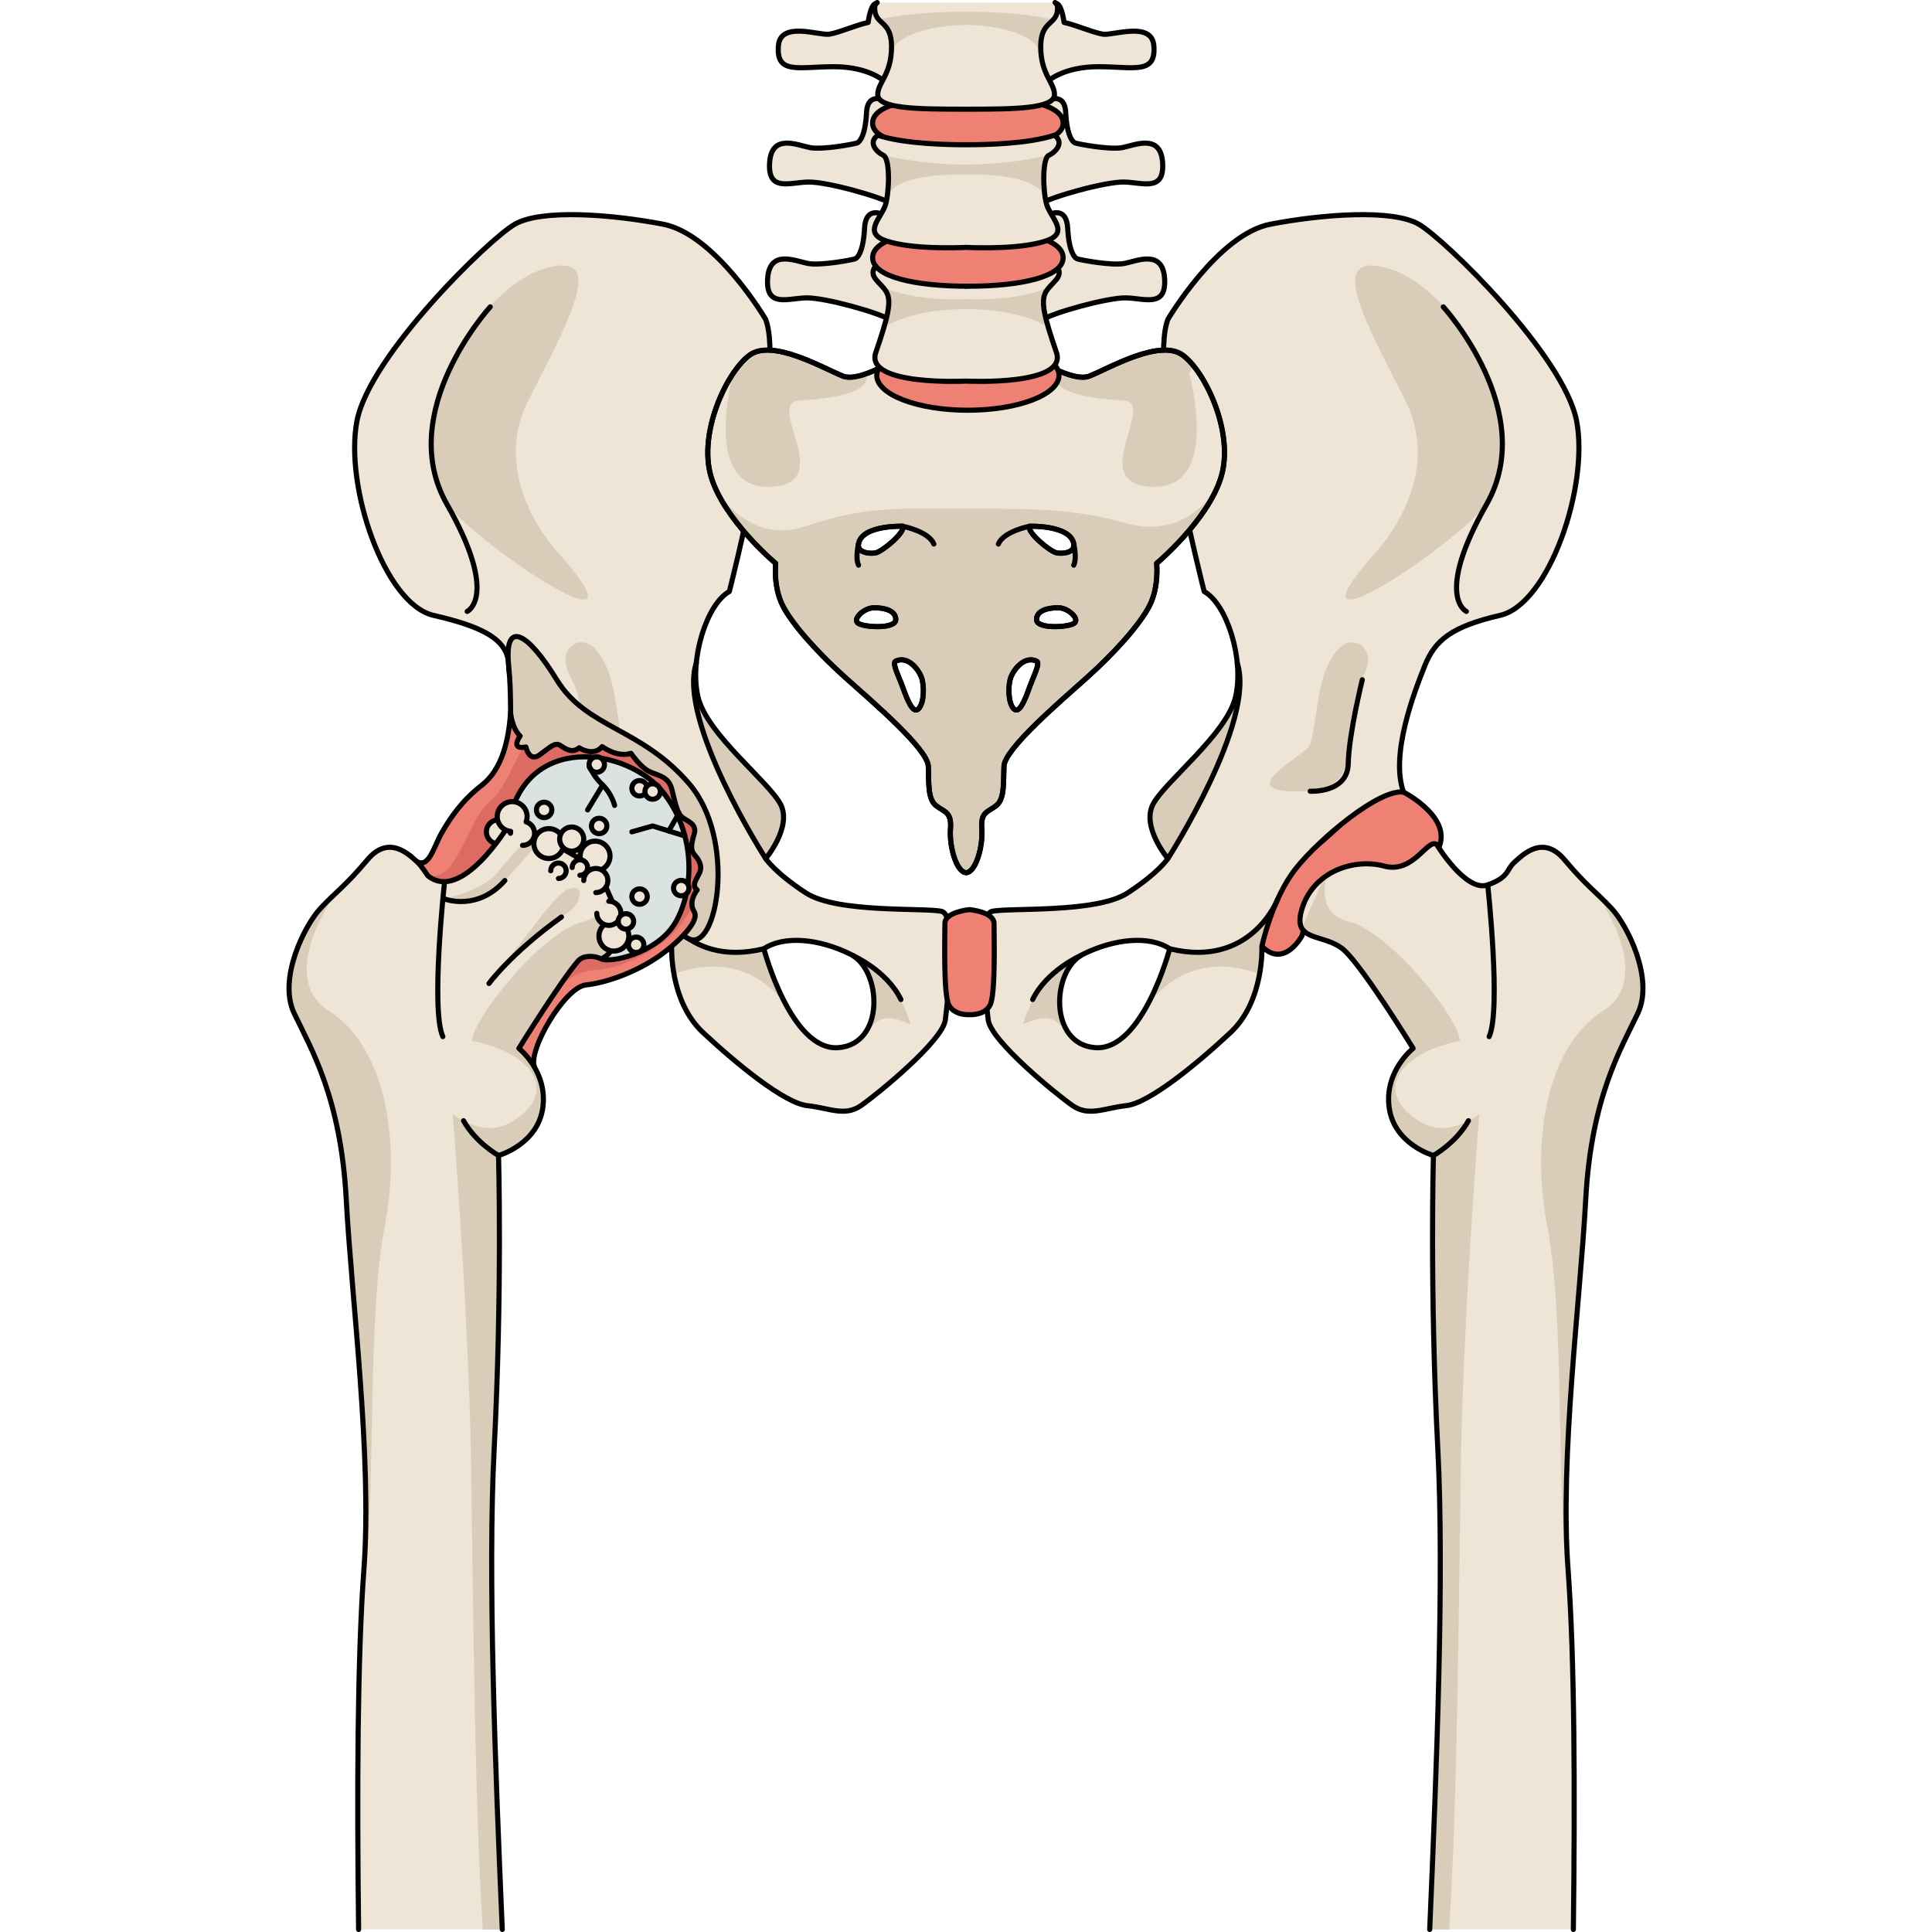 <?xml version="1.0" encoding="utf-8"?>
<!-- Created by: Science Figures, www.sciencefigures.org, Generator: Science Figures Editor -->
<!DOCTYPE svg PUBLIC "-//W3C//DTD SVG 1.1//EN" "http://www.w3.org/Graphics/SVG/1.1/DTD/svg11.dtd">
<svg version="1.1" id="Layer_1" xmlns="http://www.w3.org/2000/svg" xmlns:xlink="http://www.w3.org/1999/xlink" 
	 width="800px" height="800px" viewBox="0 0 265.626 377.615" enable-background="new 0 0 265.626 377.615"
	 xml:space="preserve">
<g>
	<g>
		<path fill="#EFE5D6" d="M128.038,178.13c-3.185-0.759-20.407,0.4-26.534-3.61c-6.123-4.011-7.839-6.707-7.839-6.707
			s5.143-6.125,2.942-10.538c-2.209-4.41-14.461-13.724-16.178-21.075c-1.713-7.353,1.717-18.137,6.126-20.585
			c0,0,11.031-42.644,7.11-53.183c0,0-9.803-16.663-20.097-18.623c-10.294-1.962-23.774-2.941-28.917,0
			c-5.146,2.938-28.429,25.731-30.879,38.473c-2.453,12.746,5.392,35.782,14.949,37.988c9.557,2.207,14.669,4.582,14.704,9.805
			c0.035,5.275,6.861,17.398,4.165,24.75c4.659-0.734,16.42,9.067,21.075,14.95c4.659,5.879,6.617,15.191,6.617,15.191
			s-0.488,10.645,6.127,16.844c6.619,6.194,15.93,13.79,20.343,14.283c4.412,0.488,7.349,2.204,10.536,0
			c3.184-2.209,15.999-12.668,16.483-16.748C129.261,195.262,131.224,178.886,128.038,178.13z M107.811,204.77
			c-9.235,0.634-14.513-19.33-14.513-19.33c3.96-2.637,10.775-1.976,16.935,1.065C116.389,189.549,117.052,204.135,107.811,204.77z"
			/>
		<path fill="#D9CDBA" d="M93.664,167.813c0,0,5.143-6.125,2.942-10.538c-2.209-4.41-14.461-13.724-16.178-21.075
			c-0.475-2.028-0.543-4.322-0.317-6.626C76.339,140.898,93.664,167.813,93.664,167.813z"/>
		<g>
			<path fill="#D9CDBA" d="M75.737,190.372c12.618-4.564,19.599,2.8,22.183,6.52c-2.941-5.234-4.549-11.181-4.615-11.428
				c-2.774,0.459-5.826,1.123-9.14,0.679c-7.831-1.051-11.321-8.945-11.321-8.945h-0.028c1.703,4.151,2.465,7.769,2.465,7.769
				S75.183,187.283,75.737,190.372z"/>
			<path fill="#D9CDBA" d="M108.576,185.754l-0.006,0.002c0.557,0.231,1.116,0.477,1.664,0.748
				c4.974,2.46,6.359,12.468,1.823,16.542l0.002-0.002c3.207-2.809,3.412-5.74,9.917-2.848
				C118.726,188.756,108.576,185.754,108.576,185.754z"/>
			<polygon fill="#D9CDBA" points="99.099,198.834 99.09,198.823 99.099,198.84 			"/>
		</g>
		<path fill="#D9CDBA" d="M56.521,125.758c-1.421,0.57-2.394,2.218-1.843,4.376c0.568,2.243,2.046,3.895,2.421,6.32
			c0.475,3.062,0.691,6.188,1.028,9.27c0.57,5.252,1.641,9.533,11.865,8.923c10.221-0.608-3.617-7.212-4.15-9.128
			c-1.615-5.766-1.201-13.885-5.43-18.618C59.207,125.555,57.707,125.28,56.521,125.758z"/>
		<path fill="#D9CDBA" d="M53.434,108.396c0,0-14.245-14.373-6.091-30.297c8.15-15.922,14.629-27.982,4.647-26.001
			C42,54.08,32.992,67.223,30.863,74.548c-2.132,7.321-3.624,16.062,0,23.08C34.484,104.65,72.958,130.6,53.434,108.396z"/>
		<path fill="none" stroke="#000000" stroke-linecap="round" stroke-linejoin="round" stroke-miterlimit="10" d="M128.038,178.13
			c-3.185-0.759-20.407,0.4-26.534-3.61c-6.123-4.011-7.839-6.707-7.839-6.707s5.143-6.125,2.942-10.538
			c-2.209-4.41-14.461-13.724-16.178-21.075c-1.713-7.353,1.717-18.137,6.126-20.585c0,0,11.031-42.644,7.11-53.183
			c0,0-9.803-16.663-20.097-18.623c-10.294-1.962-23.774-2.941-28.917,0c-5.146,2.938-28.429,25.731-30.879,38.473
			c-2.453,12.746,5.392,35.782,14.949,37.988c9.557,2.207,14.669,4.697,14.704,9.805c0.035,5.275,6.861,17.398,4.165,24.75
			c4.659-0.734,16.42,9.067,21.075,14.95c4.659,5.879,6.617,15.191,6.617,15.191s-0.488,10.645,6.127,16.844
			c6.619,6.194,15.93,13.79,20.343,14.283c4.412,0.488,7.349,2.204,10.536,0c3.184-2.209,15.999-12.668,16.483-16.748
			C129.261,195.262,131.224,178.886,128.038,178.13z M107.811,204.77c-9.235,0.634-14.513-19.33-14.513-19.33
			c3.96-2.637,10.775-1.976,16.935,1.065C116.389,189.549,117.052,204.135,107.811,204.77z"/>
		<path fill="none" stroke="#000000" stroke-linecap="round" stroke-linejoin="round" stroke-miterlimit="10" d="M39.822,59.974
			c0,0-18.729,20.516-8.461,38.581c10.27,18.065,3.959,20.95,3.959,20.95"/>
		<path fill="none" stroke="#000000" stroke-linecap="round" stroke-linejoin="round" stroke-miterlimit="10" d="M93.664,167.813
			c0,0-17.325-26.917-13.554-38.243"/>
		<path fill="none" stroke="#000000" stroke-linecap="round" stroke-linejoin="round" stroke-miterlimit="10" d="M72.19,175.752
			c0,0,5.159,13.578,21.108,9.687"/>
		<path fill="none" stroke="#000000" stroke-linecap="round" stroke-linejoin="round" stroke-miterlimit="10" d="M110.702,186.766
			c0,0,6.647,2.939,9.391,8.595"/>
	</g>
	<path fill="#EF8174" d="M218.341,154.825c0,0,10.541,5.39,6.371,11.765c-4.166,6.371-11.028,3.431-11.028,3.431
		s-6.614,0.487-10.048,3.185c-3.432,2.694-5.145,9.683-5.145,9.683s-3.436,6.49-7.846,2.078c-4.411-4.408,3.287-13.448,10.854-19.76
		C209.069,158.896,212.454,153.597,218.341,154.825z"/>
	<path fill="none" stroke="#000000" stroke-linecap="round" stroke-linejoin="round" stroke-miterlimit="10" d="M218.341,154.825
		c0,0,10.541,5.39,6.371,11.765c-4.166,6.371-11.028,3.431-11.028,3.431s-6.614,0.487-10.048,3.185
		c-3.432,2.694-5.145,9.683-5.145,9.683s-3.436,6.49-7.846,2.078c-4.411-4.408,3.287-13.448,10.854-19.76
		C209.069,158.896,212.454,153.597,218.341,154.825z"/>
	<path fill="#EFE5D6" d="M137.157,199.346c0.485,4.08,13.301,14.539,16.484,16.748c3.187,2.204,6.127,0.488,10.538,0
		c4.409-0.493,13.722-8.089,20.341-14.283c6.618-6.199,6.125-16.844,6.125-16.844s1.96-9.312,6.621-15.191
		c4.656-5.883,16.417-15.685,21.074-14.95c-2.697-7.352,2.205-19.852,4.162-24.75c1.965-4.904,5.146-7.598,14.709-9.805
		c9.557-2.207,17.398-25.243,14.949-37.988c-2.455-12.742-25.736-35.534-30.882-38.473c-5.147-2.941-18.626-1.962-28.92,0
		c-10.289,1.96-20.093,18.623-20.093,18.623c-3.922,10.539,7.107,53.183,7.107,53.183c4.41,2.449,7.846,13.233,6.127,20.585
		c-1.717,7.351-13.969,16.665-16.172,21.075c-2.207,4.414,2.938,10.538,2.938,10.538s-1.717,2.695-7.842,6.707
		c-6.127,4.01-23.348,2.851-26.536,3.61C134.705,178.886,136.665,195.262,137.157,199.346z M155.695,186.504
		c6.159-3.041,12.978-3.702,16.935-1.065c0,0-5.277,19.964-14.516,19.33C148.88,204.135,149.54,189.549,155.695,186.504z"/>
	<path fill="#D9CDBA" d="M172.267,167.813c0,0-5.145-6.125-2.938-10.538c2.203-4.41,14.455-13.724,16.172-21.075
		c0.473-2.028,0.543-4.322,0.324-6.626C189.587,140.898,172.267,167.813,172.267,167.813z"/>
	<g>
		<path fill="#D9CDBA" d="M190.191,190.372c-12.618-4.564-19.596,2.8-22.18,6.52c2.936-5.234,4.544-11.181,4.612-11.428
			c2.77,0.459,5.825,1.123,9.14,0.679c7.829-1.051,11.321-8.945,11.321-8.945h0.027c-1.703,4.151-2.467,7.769-2.467,7.769
			S190.745,187.283,190.191,190.372z"/>
		<path fill="#D9CDBA" d="M157.354,185.754l0.005,0.002c-0.559,0.231-1.109,0.477-1.663,0.748
			c-4.979,2.46-6.359,12.468-1.823,16.542v-0.002c-3.205-2.809-3.414-5.74-9.919-2.848
			C147.206,188.756,157.354,185.754,157.354,185.754z"/>
		<path fill="#D9CDBA" d="M166.827,198.834c0.006-0.005,0.006-0.008,0.012-0.011c0,0.003-0.006,0.017-0.006,0.017L166.827,198.834z"
			/>
	</g>
	<path fill="#D9CDBA" d="M209.409,125.758c1.424,0.57,2.39,2.218,1.84,4.376c-0.568,2.243-2.043,3.895-2.416,6.32
		c-0.475,3.062-0.696,6.188-1.027,9.27c-0.574,5.252-1.643,9.533-11.868,8.923c-10.223-0.608,3.618-7.212,4.153-9.128
		c1.612-5.766,1.197-13.885,5.428-18.618C206.722,125.555,208.226,125.28,209.409,125.758z"/>
	<path fill="#D9CDBA" d="M212.495,108.396c0,0,14.247-14.373,6.094-30.297c-8.156-15.922-14.635-27.982-4.645-26.001
		c9.982,1.983,18.988,15.125,21.121,22.451c2.135,7.321,3.621,16.062,0,23.08C231.446,104.65,192.968,130.6,212.495,108.396z"/>
	<path fill="none" stroke="#000000" stroke-linecap="round" stroke-linejoin="round" stroke-miterlimit="10" d="M137.157,199.346
		c0.485,4.08,13.301,14.539,16.484,16.748c3.187,2.204,6.127,0.488,10.538,0c4.409-0.493,13.722-8.089,20.341-14.283
		c6.618-6.199,6.125-16.844,6.125-16.844s1.96-9.312,6.621-15.191c4.656-5.883,16.417-15.685,21.074-14.95
		c-2.697-7.352,2.205-19.852,4.162-24.75c1.965-4.904,5.146-7.598,14.709-9.805c9.557-2.207,17.398-25.243,14.949-37.988
		c-2.455-12.742-25.736-35.534-30.882-38.473c-5.147-2.941-18.626-1.962-28.92,0c-10.289,1.96-20.093,18.623-20.093,18.623
		c-3.922,10.539,7.107,53.183,7.107,53.183c4.41,2.449,7.846,13.233,6.127,20.585c-1.717,7.351-13.969,16.665-16.172,21.075
		c-2.207,4.414,2.938,10.538,2.938,10.538s-1.717,2.695-7.842,6.707c-6.127,4.01-23.348,2.851-26.536,3.61
		C134.705,178.886,136.665,195.262,137.157,199.346z M155.695,186.504c6.159-3.041,12.978-3.702,16.935-1.065
		c0,0-5.277,19.964-14.516,19.33C148.88,204.135,149.54,189.549,155.695,186.504z"/>
	<path fill="none" stroke="#000000" stroke-linecap="round" stroke-linejoin="round" stroke-miterlimit="10" d="M226.103,59.974
		c0,0,18.738,20.516,8.465,38.581c-10.268,18.065-3.959,20.95-3.959,20.95"/>
	<path fill="none" stroke="#000000" stroke-linecap="round" stroke-linejoin="round" stroke-miterlimit="10" d="M210.272,132.86
		c0,0-2.627,10.563-2.75,16.39c-0.125,5.827-7.432,5.397-7.432,5.397"/>
	<path fill="none" stroke="#000000" stroke-linecap="round" stroke-linejoin="round" stroke-miterlimit="10" d="M172.267,167.813
		c0,0,17.323-26.917,13.551-38.243"/>
	<g>
		<path fill="#EFE5D6" d="M250.485,306.682c-1.611-21.942,2.391-52.492,3.464-72.373c1.077-19.879,6.955-29.476,10.174-36.256
			c3.224-6.781-2.094-17.263-5.159-20.527c-3.064-3.264-4.914-4.41-9.156-9.473c-4.245-5.066-8.24-0.915-9.82,0.495
			c-1.574,1.407-0.921,2.879-5.201,4.406c-4.273,1.528-9.984-7.906-9.984-7.906c-1.829-1.206-4.523,5.784-10.258,4.23
			c-5.737-1.552-13.598,0.917-15.967,8.06c-2.365,7.143,4.35,4.845,8.219,8.449c3.867,3.602,13.406,19.119,13.406,19.119
			s-5.688,4.47-4.672,11.633c1.016,7.165,8.643,9.306,8.643,9.306s-0.738,26.398,0.86,57.398
			c1.266,24.601-0.213,61.964-1.588,93.871h28.081C251.854,350.243,251.777,324.215,250.485,306.682z"/>
		<path fill="#D9CDBA" d="M246.438,239.746c-3.377-17.647,0.271-35.47,10.852-42.137c10.578-6.664-1.314-23.048-1.314-23.048l0,0
			c0.949,0.899,1.891,1.796,2.988,2.965c3.065,3.264,8.383,13.746,5.159,20.527c-3.219,6.78-9.097,16.377-10.174,36.256
			c-1.073,19.881-5.075,50.431-3.464,72.373c0.098,1.266,0.17,2.576,0.232,3.924c-0.234-0.754-0.418-1.62-0.531-2.644
			C248.228,290.122,249.813,257.396,246.438,239.746z"/>
		<path fill="#D9CDBA" d="M229.541,286.115c0.442-28.717,3.585-68.347,3.585-68.347s-5.748,4.688-11.078,1.73
			c-9.77-5.418-5.328-13.543,7.296-16.06c-0.114-4.261-13.511-21.241-21.742-23.321c-5.128-1.3-5.086-5.768-4.327-8.954
			c-0.153,0.107-0.307,0.228-0.459,0.333l-4.361,9.893c1.252,2.258,5.537,1.784,8.342,4.397
			c3.867,3.602,13.406,19.119,13.406,19.119s-5.688,4.47-4.672,11.633c1.016,7.165,8.643,9.306,8.643,9.306
			s-0.738,26.398,0.86,57.398c1.266,24.601-0.213,61.964-1.588,93.871h3.792C228.842,353.477,229.126,313.404,229.541,286.115z"/>
		<path fill="none" stroke="#000000" stroke-linecap="round" stroke-linejoin="round" stroke-miterlimit="10" d="M223.446,377.115
			c1.374-31.906,2.853-69.272,1.587-93.871c-1.599-31-0.86-57.398-0.86-57.398s-7.627-2.141-8.643-9.306
			c-1.016-7.163,4.672-11.633,4.672-11.633s-9.539-15.518-13.406-19.119c-3.869-3.604-10.584-1.306-8.219-8.449
			c2.369-7.144,10.229-9.612,15.967-8.06c5.734,1.554,8.429-5.436,10.258-4.23c0,0,5.711,9.434,9.984,7.906
			c4.28-1.527,3.627-2.999,5.201-4.406c1.58-1.41,5.575-5.562,9.82-0.495c4.242,5.063,6.092,6.208,9.156,9.473
			c3.065,3.264,8.383,13.746,5.159,20.527c-3.219,6.78-9.097,16.377-10.174,36.256c-1.073,19.881-5.075,50.431-3.464,72.373
			c1.292,17.533,1.368,43.562,1.041,70.434"/>
		<path fill="none" stroke="#000000" stroke-linecap="round" stroke-linejoin="round" stroke-miterlimit="10" d="M234.786,172.955
			c0,0,2.657,24.491,0.277,29.652"/>
		<path fill="none" stroke="#000000" stroke-linecap="round" stroke-linejoin="round" stroke-miterlimit="10" d="M224.173,225.846
			c0,0,4.439-2.461,6.843-6.797"/>
	</g>
	<path fill="none" stroke="#000000" stroke-linecap="round" stroke-linejoin="round" stroke-miterlimit="10" d="M193.737,175.752
		c0,0-5.154,13.578-21.107,9.687"/>
	<path fill="none" stroke="#000000" stroke-linecap="round" stroke-linejoin="round" stroke-miterlimit="10" d="M155.228,186.766
		c0,0-6.649,2.939-9.385,8.595"/>
	<path fill="#EF8174" d="M133.495,198.318c0,0,2.967,0.221,4.042-1.912c1.075-2.134,0.751-13.651,0.751-15.917
		c0-2.267-4.793-2.704-4.793-2.704s-4.802,0.437-4.802,2.704c0,2.266-0.321,13.783,0.753,15.917
		C130.523,198.539,133.495,198.318,133.495,198.318z"/>
	<path fill="none" stroke="#000000" stroke-linecap="round" stroke-linejoin="round" stroke-miterlimit="10" d="M133.495,198.318
		c0,0,2.967,0.221,4.042-1.912c1.075-2.134,0.751-13.651,0.751-15.917c0-2.267-4.793-2.704-4.793-2.704s-4.802,0.437-4.802,2.704
		c0,2.266-0.321,13.783,0.753,15.917C130.523,198.539,133.495,198.318,133.495,198.318z"/>
	<g>
		<g>
			<path fill="#EFE5D6" d="M175.175,69.414c-4.461-3.277-14.41,2.573-18.232,4.09c-3.283,1.303-10.586-3.506-10.586-3.506
				l-13.512-0.118l-13.523,0.118c0,0-7.3,4.81-10.578,3.506c-3.829-1.518-13.771-7.367-18.236-4.09
				c-4.461,3.272-10.073,15.201-7.525,23.74c2.549,8.537,12.627,16.959,12.627,16.959s-0.514,4.558,1.399,8.302
				c1.915,3.738,7.012,9.357,12.245,14.036c5.224,4.674,16.062,13.917,16.192,17.308c0.128,3.391-0.131,6.43,1.53,7.718
				c1.656,1.287,3.061,1.171,2.804,4.561c-0.254,3.393,1.146,8.42,3.063,8.539c1.91-0.119,3.312-5.146,3.059-8.539
				c-0.258-3.39,1.146-3.274,2.801-4.561c1.66-1.289,1.404-4.327,1.535-7.718c0.125-3.391,10.967-12.634,16.192-17.308
				c5.228-4.678,10.327-10.298,12.238-14.036c1.919-3.744,1.403-8.302,1.403-8.302s10.074-8.423,12.623-16.959
				C185.247,84.615,179.64,72.686,175.175,69.414z M111.802,106.334c0.616-3.759,8.622-3.477,8.622-3.477
				c0.68,1.065-3.969,4.99-5.319,5.214C113.759,108.295,111.543,107.944,111.802,106.334z M111.802,121.869
				c-1.343-0.783,1.041-3.084,3.059-3.084c2.019,0,4.28,0.558,4.222,2.354C119.02,122.934,113.148,122.655,111.802,121.869z
				 M123.544,138.528c-1.102,1.121-2.199-1.741-3.052-4.097c-0.851-2.355-2.197-4.856-1.41-5.218
				c2.323-1.066,4.399,1.515,5.012,3.146C124.708,133.986,124.645,137.406,123.544,138.528z M145.255,102.857
				c0,0,8.013-0.282,8.625,3.477c0.259,1.61-1.957,1.961-3.303,1.737C149.233,107.847,144.584,103.922,145.255,102.857z
				 M145.189,134.432c-0.849,2.356-1.95,5.217-3.051,4.097c-1.101-1.123-1.163-4.542-0.551-6.168
				c0.614-1.631,2.687-4.213,5.013-3.146C147.389,129.576,146.042,132.076,145.189,134.432z M153.88,121.869
				c-1.344,0.786-7.217,1.065-7.275-0.73c-0.062-1.795,2.199-2.354,4.213-2.354C152.841,118.785,155.222,121.086,153.88,121.869z"/>
			<g>
				<path fill="#D9CDBA" d="M175.175,69.414c-4.461-3.277-14.41,2.573-18.232,4.09c-1.443,0.573-3.658-0.034-5.694-0.897
					c-0.237,0.121-0.472,0.237-0.71,0.359c-1.367,3.733,6.313,4.921,13.049,5.333c6.736,0.413-7.641,16.482,5.766,16.844
					c13.398,0.363,7.086-22.177,7.086-22.177l0.807-1.518C176.552,70.603,175.853,69.908,175.175,69.414z"/>
				<path fill="#D9CDBA" d="M100.171,78.3c6.675-0.406,14.267-1.581,13.074-5.233c-1.668,0.593-3.335,0.9-4.501,0.438
					c-3.829-1.518-13.771-7.367-18.236-4.09c-1.043,0.764-2.145,2.004-3.191,3.553l0,0c0,0-6.309,22.54,7.092,22.177
					C107.805,94.783,93.433,78.713,100.171,78.3z"/>
			</g>
			<path fill="#D9CDBA" d="M181.944,95.194c-2.379,3.698-7.962,9.794-17.782,7.079c-9.782-2.705-16.825-2.868-30.983-2.868
				c-14.159,0-19.984-0.501-31.661,3.448c-11.617,3.924-17.735-7.585-17.802-7.708c3.335,7.809,11.895,14.969,11.895,14.969
				s-0.514,4.558,1.399,8.302c1.915,3.738,7.012,9.357,12.245,14.036c5.224,4.674,16.062,13.917,16.192,17.308
				c0.128,3.391-0.131,6.43,1.53,7.718c1.656,1.287,3.061,1.171,2.804,4.561c-0.254,3.393,1.146,8.42,3.063,8.539
				c1.91-0.119,3.312-5.146,3.059-8.539c-0.258-3.39,1.146-3.274,2.801-4.561c1.66-1.289,1.404-4.327,1.535-7.718
				c0.125-3.391,10.967-12.634,16.192-17.308c5.228-4.678,10.327-10.298,12.238-14.036c1.919-3.744,1.403-8.302,1.403-8.302
				S178.595,102.986,181.944,95.194z M111.802,106.334c0.616-3.759,8.622-3.477,8.622-3.477c0.68,1.065-3.969,4.99-5.319,5.214
				C113.759,108.295,111.543,107.944,111.802,106.334z M111.802,121.869c-1.343-0.783,1.041-3.084,3.059-3.084
				c2.019,0,4.28,0.558,4.222,2.354C119.02,122.934,113.148,122.655,111.802,121.869z M123.544,138.528
				c-1.102,1.121-2.199-1.741-3.052-4.097c-0.851-2.355-2.197-4.856-1.41-5.218c2.323-1.066,4.399,1.515,5.012,3.146
				C124.708,133.986,124.645,137.406,123.544,138.528z M145.255,102.857c0,0,8.013-0.282,8.625,3.477
				c0.259,1.61-1.957,1.961-3.303,1.737C149.233,107.847,144.584,103.922,145.255,102.857z M145.189,134.432
				c-0.849,2.356-1.95,5.217-3.051,4.097c-1.101-1.123-1.163-4.542-0.551-6.168c0.614-1.631,2.687-4.213,5.013-3.146
				C147.389,129.576,146.042,132.076,145.189,134.432z M153.88,121.869c-1.344,0.786-7.217,1.065-7.275-0.73
				c-0.062-1.795,2.199-2.354,4.213-2.354C152.841,118.785,155.222,121.086,153.88,121.869z"/>
			<path fill="none" stroke="#000000" stroke-linecap="round" stroke-linejoin="round" stroke-miterlimit="10" d="M175.175,69.414
				c-4.461-3.277-14.41,2.573-18.232,4.09c-3.283,1.303-10.586-3.506-10.586-3.506l-13.512-0.118l-13.523,0.118
				c0,0-7.3,4.81-10.578,3.506c-3.829-1.518-13.771-7.367-18.236-4.09c-4.461,3.272-10.073,15.201-7.525,23.74
				c2.549,8.537,12.627,16.959,12.627,16.959s-0.514,4.558,1.399,8.302c1.915,3.738,7.012,9.357,12.245,14.036
				c5.224,4.674,16.062,13.917,16.192,17.308c0.128,3.391-0.131,6.43,1.53,7.718c1.656,1.287,3.061,1.171,2.804,4.561
				c-0.254,3.393,1.146,8.42,3.063,8.539c1.91-0.119,3.312-5.146,3.059-8.539c-0.258-3.39,1.146-3.274,2.801-4.561
				c1.66-1.289,1.404-4.327,1.535-7.718c0.125-3.391,10.967-12.634,16.192-17.308c5.228-4.678,10.327-10.298,12.238-14.036
				c1.919-3.744,1.403-8.302,1.403-8.302s10.074-8.423,12.623-16.959C185.247,84.615,179.64,72.686,175.175,69.414z
				 M111.802,106.334c0.616-3.759,8.622-3.477,8.622-3.477c0.68,1.065-3.969,4.99-5.319,5.214
				C113.759,108.295,111.543,107.944,111.802,106.334z M111.802,121.869c-1.343-0.783,1.041-3.084,3.059-3.084
				c2.019,0,4.28,0.558,4.222,2.354C119.02,122.934,113.148,122.655,111.802,121.869z M123.544,138.528
				c-1.102,1.121-2.199-1.741-3.052-4.097c-0.851-2.355-2.197-4.856-1.41-5.218c2.323-1.066,4.399,1.515,5.012,3.146
				C124.708,133.986,124.645,137.406,123.544,138.528z M145.255,102.857c0,0,8.013-0.282,8.625,3.477
				c0.259,1.61-1.957,1.961-3.303,1.737C149.233,107.847,144.584,103.922,145.255,102.857z M145.189,134.432
				c-0.849,2.356-1.95,5.217-3.051,4.097c-1.101-1.123-1.163-4.542-0.551-6.168c0.614-1.631,2.687-4.213,5.013-3.146
				C147.389,129.576,146.042,132.076,145.189,134.432z M153.88,121.869c-1.344,0.786-7.217,1.065-7.275-0.73
				c-0.062-1.795,2.199-2.354,4.213-2.354C152.841,118.785,155.222,121.086,153.88,121.869z"/>
			<path fill="none" stroke="#000000" stroke-linecap="round" stroke-linejoin="round" stroke-miterlimit="10" d="M175.175,69.414
				c-4.461-3.277-14.41,2.573-18.232,4.09c-3.283,1.303-10.586-3.506-10.586-3.506l-13.512-0.118l-13.523,0.118
				c0,0-7.3,4.81-10.578,3.506c-3.829-1.518-13.771-7.367-18.236-4.09c-4.461,3.272-10.073,15.201-7.525,23.74
				c2.549,8.537,12.627,16.959,12.627,16.959s-0.514,4.558,1.399,8.302c1.915,3.738,7.012,9.357,12.245,14.036
				c5.224,4.674,16.062,13.917,16.192,17.308c0.128,3.391-0.131,6.43,1.53,7.718c1.656,1.287,3.061,1.171,2.804,4.561
				c-0.254,3.393,1.146,8.42,3.063,8.539c1.91-0.119,3.312-5.146,3.059-8.539c-0.258-3.39,1.146-3.274,2.801-4.561
				c1.66-1.289,1.404-4.327,1.535-7.718c0.125-3.391,10.967-12.634,16.192-17.308c5.228-4.678,10.327-10.298,12.238-14.036
				c1.919-3.744,1.403-8.302,1.403-8.302s10.074-8.423,12.623-16.959C185.247,84.615,179.64,72.686,175.175,69.414z
				 M111.802,106.334c0.616-3.759,8.622-3.477,8.622-3.477c0.68,1.065-3.969,4.99-5.319,5.214
				C113.759,108.295,111.543,107.944,111.802,106.334z M111.802,121.869c-1.343-0.783,1.041-3.084,3.059-3.084
				c2.019,0,4.28,0.558,4.222,2.354C119.02,122.934,113.148,122.655,111.802,121.869z M123.544,138.528
				c-1.102,1.121-2.199-1.741-3.052-4.097c-0.851-2.355-2.197-4.856-1.41-5.218c2.323-1.066,4.399,1.515,5.012,3.146
				C124.708,133.986,124.645,137.406,123.544,138.528z M145.255,102.857c0,0,8.013-0.282,8.625,3.477
				c0.259,1.61-1.957,1.961-3.303,1.737C149.233,107.847,144.584,103.922,145.255,102.857z M145.189,134.432
				c-0.849,2.356-1.95,5.217-3.051,4.097c-1.101-1.123-1.163-4.542-0.551-6.168c0.614-1.631,2.687-4.213,5.013-3.146
				C147.389,129.576,146.042,132.076,145.189,134.432z M153.88,121.869c-1.344,0.786-7.217,1.065-7.275-0.73
				c-0.062-1.795,2.199-2.354,4.213-2.354C152.841,118.785,155.222,121.086,153.88,121.869z"/>
			<path fill="#EFE5D6" d="M117.497,19.833c0,0-3.9-2.249-4.126,2.144c-0.222,4.397-1.272,5.771-1.871,5.974
				c-0.603,0.208-6.739,1.374-9.209,0.895c-2.471-0.484-7.485-2.814-7.862,2.954c-0.371,5.764,3.894,3.842,7.565,3.778
				c3.664-0.071,14.448,2.95,16.393,4.323C120.335,41.272,122.962,23.745,117.497,19.833z"/>
			<path fill="#EFE5D6" d="M148.176,19.833c0,0,3.902-2.249,4.124,2.144c0.224,4.397,1.273,5.771,1.873,5.974
				c0.6,0.208,6.736,1.374,9.212,0.895c2.466-0.484,7.485-2.814,7.858,2.954c0.375,5.764-3.891,3.842-7.562,3.778
				c-3.668-0.071-14.447,2.95-16.395,4.323C145.341,41.272,142.712,23.745,148.176,19.833z"/>
			<path fill="none" stroke="#000000" stroke-linecap="round" stroke-linejoin="round" stroke-miterlimit="10" d="M117.497,19.833
				c0,0-3.9-2.249-4.126,2.144c-0.222,4.397-1.272,5.771-1.871,5.974c-0.603,0.208-6.739,1.374-9.209,0.895
				c-2.471-0.484-7.485-2.814-7.862,2.954c-0.371,5.764,3.894,3.842,7.565,3.778c3.664-0.071,14.448,2.95,16.393,4.323
				C120.335,41.272,122.962,23.745,117.497,19.833z"/>
			<path fill="none" stroke="#000000" stroke-linecap="round" stroke-linejoin="round" stroke-miterlimit="10" d="M148.176,19.833
				c0,0,3.902-2.249,4.124,2.144c0.224,4.397,1.273,5.771,1.873,5.974c0.6,0.208,6.736,1.374,9.212,0.895
				c2.466-0.484,7.485-2.814,7.858,2.954c0.375,5.764-3.891,3.842-7.562,3.778c-3.668-0.071-14.447,2.95-16.395,4.323
				C145.341,41.272,142.712,23.745,148.176,19.833z"/>
			<path fill="#EFE5D6" d="M116.424,41.878c0,0-3.225-1.646-3.443,2.747c-0.226,4.394-1.277,5.768-1.874,5.973
				c-0.597,0.207-6.739,1.372-9.207,0.893c-2.47-0.479-7.486-2.813-7.859,2.954c-0.377,5.768,3.891,3.846,7.557,3.775
				c3.667-0.068,14.449,2.952,16.397,4.329C119.938,63.919,121.893,45.792,116.424,41.878z"/>
			<path fill="#EFE5D6" d="M149.249,41.878c0,0,3.217-1.646,3.442,2.747c0.227,4.394,1.275,5.768,1.875,5.973
				c0.599,0.207,6.737,1.372,9.203,0.893c2.476-0.479,7.491-2.813,7.862,2.954c0.377,5.768-3.889,3.846-7.558,3.775
				c-3.669-0.068-14.452,2.952-16.399,4.329C145.729,63.919,143.782,45.792,149.249,41.878z"/>
			<path fill="none" stroke="#000000" stroke-linecap="round" stroke-linejoin="round" stroke-miterlimit="10" d="M116.424,41.878
				c0,0-3.225-1.646-3.443,2.747c-0.226,4.394-1.277,5.768-1.874,5.973c-0.597,0.207-6.739,1.372-9.207,0.893
				c-2.47-0.479-7.486-2.813-7.859,2.954c-0.377,5.768,3.891,3.846,7.557,3.775c3.667-0.068,14.449,2.952,16.397,4.329
				C119.938,63.919,121.893,45.792,116.424,41.878z"/>
			<path fill="none" stroke="#000000" stroke-linecap="round" stroke-linejoin="round" stroke-miterlimit="10" d="M149.249,41.878
				c0,0,3.217-1.646,3.442,2.747c0.227,4.394,1.275,5.768,1.875,5.973c0.599,0.207,6.737,1.372,9.203,0.893
				c2.476-0.479,7.491-2.813,7.862,2.954c0.377,5.768-3.889,3.846-7.558,3.775c-3.669-0.068-14.452,2.952-16.399,4.329
				C145.729,63.919,143.782,45.792,149.249,41.878z"/>
			<path fill="#EF8174" d="M151.796,24.049c0,3.76-8.336,4.75-18.617,4.75c-10.282,0-18.615-0.99-18.615-4.75
				c0-3.757,8.333-5.161,18.615-5.161C143.46,18.888,151.796,20.292,151.796,24.049z"/>
			<path fill="none" stroke="#000000" stroke-linecap="round" stroke-linejoin="round" stroke-miterlimit="10" d="M151.796,24.049
				c0,3.76-8.336,4.75-18.617,4.75c-10.282,0-18.615-0.99-18.615-4.75c0-3.757,8.333-5.161,18.615-5.161
				C143.46,18.888,151.796,20.292,151.796,24.049z"/>
			<path fill="#EF8174" d="M150.983,73.373c0,3.759-7.975,6.807-17.805,6.807c-9.834,0-17.805-3.048-17.805-6.807
				s7.971-6.807,17.805-6.807C143.009,66.566,150.983,69.614,150.983,73.373z"/>
			<path fill="none" stroke="#000000" stroke-linecap="round" stroke-linejoin="round" stroke-miterlimit="10" d="M150.983,73.373
				c0,3.759-7.975,6.807-17.805,6.807c-9.834,0-17.805-3.048-17.805-6.807s7.971-6.807,17.805-6.807
				C143.009,66.566,150.983,69.614,150.983,73.373z"/>
			<path fill="#EFE5D6" d="M148.427,57.051c1.123-1.919,3.506-2.813,2.24-4.876c-4.169-0.75-17.715,3.71-17.832,3.75
				c-0.113-0.04-13.659-4.5-17.829-3.75c-1.266,2.062,1.118,2.957,2.242,4.876c1.121,1.924,0.194,5.221-2.062,11.833
				c-2.245,6.572,17.425,5.618,17.649,5.606c0.224,0.012,19.896,0.965,17.654-5.606C148.233,62.272,147.303,58.976,148.427,57.051z"
				/>
			<path fill="#D9CDBA" d="M148.427,57.051c0.236-0.409,0.535-0.769,0.844-1.108c-5.922,3.095-16.207,2.521-16.426,2.507l0,0h-0.01
				h-0.004l0,0c-0.227,0.014-10.505,0.587-16.427-2.507c0.308,0.339,0.607,0.699,0.844,1.108c0.802,1.377,0.551,3.466-0.482,6.957
				l0.006,0.002c0,0,4.918-3.59,16.063-3.59c11.145,0,16.072,3.59,16.072,3.59v-0.002C147.873,60.517,147.622,58.428,148.427,57.051
				z"/>
			<path fill="none" stroke="#000000" stroke-linecap="round" stroke-linejoin="round" stroke-miterlimit="10" d="M148.427,57.051
				c1.123-1.919,3.506-2.813,2.24-4.876c-4.169-0.75-17.715,3.71-17.832,3.75c-0.113-0.04-13.659-4.5-17.829-3.75
				c-1.266,2.062,1.118,2.957,2.242,4.876c1.121,1.924,0.194,5.221-2.062,11.833c-2.245,6.572,17.425,5.618,17.649,5.606
				c0.224,0.012,19.896,0.965,17.654-5.606C148.233,62.272,147.303,58.976,148.427,57.051z"/>
			<path fill="#EF8174" d="M151.796,50.373c0,3.757-8.336,5.57-18.617,5.57c-10.282,0-18.615-1.813-18.615-5.57
				c0-3.765,8.333-5.576,18.615-5.576C143.46,44.797,151.796,46.608,151.796,50.373z"/>
			<path fill="none" stroke="#000000" stroke-linecap="round" stroke-linejoin="round" stroke-miterlimit="10" d="M151.796,50.373
				c0,3.757-8.336,5.57-18.617,5.57c-10.282,0-18.615-1.813-18.615-5.57c0-3.765,8.333-5.576,18.615-5.576
				C143.46,44.797,151.796,46.608,151.796,50.373z"/>
			<path fill="#EFE5D6" d="M149.025,30.343c1.35-0.619,3.069-2.54,1.05-3.914c-5.104,1.754-14.272,1.864-16.883,1.858v-0.006
				c0,0-0.129,0.003-0.357,0.006c-0.227-0.002-0.357-0.006-0.357-0.006v0.006c-2.606,0.005-11.778-0.104-16.878-1.858
				c-2.021,1.374-0.299,3.295,1.046,3.914c1.35,0.616,1.199,7.003,0.452,9.613c-0.748,2.606-4.631,5.54,0.151,7.138
				c4.933,1.654,13.73,1.343,15.587,1.256c1.86,0.087,10.654,0.398,15.592-1.256c4.777-1.598,0.895-4.532,0.148-7.138
				C147.823,37.346,147.681,30.959,149.025,30.343z"/>
			<path fill="#D9CDBA" d="M148.894,30.427c-0.027-0.054-0.045-0.084-0.045-0.084s-7.261,1.82-16.096,1.831
				c-8.845-0.011-16.107-1.831-16.107-1.831c1.071,0.487,1.196,4.588,0.836,7.57l0,0c2.802-4.081,13.691-3.844,15.182-3.79v0.005
				c0,0,0.032-0.003,0.089-0.005c0.047,0.002,0.082,0.005,0.082,0.005v-0.005c1.486-0.054,12.381-0.291,15.185,3.79
				c0.056-0.031,0.108-0.068,0.159-0.102C147.849,34.967,147.959,31.174,148.894,30.427z"/>
			<path fill="none" stroke="#000000" stroke-linecap="round" stroke-linejoin="round" stroke-miterlimit="10" d="M149.025,30.343
				c1.35-0.619,3.069-2.54,1.05-3.914c-5.104,1.754-14.272,1.864-16.883,1.858v-0.006c0,0-0.129,0.003-0.357,0.006
				c-0.227-0.002-0.357-0.006-0.357-0.006v0.006c-2.606,0.005-11.778-0.104-16.878-1.858c-2.021,1.374-0.299,3.295,1.046,3.914
				c1.35,0.616,1.199,7.003,0.452,9.613c-0.748,2.606-4.631,5.54,0.151,7.138c4.933,1.654,13.73,1.343,15.587,1.256
				c1.86,0.087,10.654,0.398,15.592-1.256c4.777-1.598,0.895-4.532,0.148-7.138C147.823,37.346,147.681,30.959,149.025,30.343z"/>
			<g>
				<path fill="#EFE5D6" d="M115.277,0.676c0,0-1.007-0.277-1.592,3.707c-2.422,0.536-5.677,1.992-7.6,2.3
					c-1.923,0.304-9.52-2.604-9.933,2.222c-0.498,5.723,3.916,4.132,10.848,4.132c6.936,0,9.942,2.912,9.942,2.912
					S124.888,6.621,115.277,0.676z"/>
				<path fill="#EFE5D6" d="M150.39,0.676c0,0,1.013-0.277,1.598,3.707c2.418,0.536,5.677,1.992,7.601,2.3
					c1.919,0.304,9.522-2.604,9.938,2.222c0.491,5.723-3.922,4.132-10.854,4.132c-6.935,0-9.942,2.912-9.942,2.912
					S140.782,6.621,150.39,0.676z"/>
				<path fill="none" stroke="#000000" stroke-linecap="round" stroke-linejoin="round" stroke-miterlimit="10" d="M115.277,0.676
					c0,0-1.007-0.277-1.592,3.707c-2.422,0.536-5.677,1.992-7.6,2.3c-1.923,0.304-9.52-2.604-9.933,2.222
					c-0.498,5.723,3.916,4.132,10.848,4.132c6.936,0,9.942,2.912,9.942,2.912S124.888,6.621,115.277,0.676z"/>
				<path fill="none" stroke="#000000" stroke-linecap="round" stroke-linejoin="round" stroke-miterlimit="10" d="M150.39,0.676
					c0,0,1.013-0.277,1.598,3.707c2.418,0.536,5.677,1.992,7.601,2.3c1.919,0.304,9.522-2.604,9.938,2.222
					c0.491,5.723-3.922,4.132-10.854,4.132c-6.935,0-9.942,2.912-9.942,2.912S140.782,6.621,150.39,0.676z"/>
				<path fill="#EFE5D6" d="M114.963,1.436c-0.063,3.631,3.297,2.308,3.297,7.699c0,5.39-2.698,7.038-2.698,9.348
					c0,2.786,7.813,2.855,16.915,2.859c0.122,0,0.242,0,0.357,0c0.12,0,0.238,0,0.357,0c9.107-0.004,16.918-0.073,16.918-2.859
					c0-2.311-2.694-3.958-2.694-9.348c0-5.391,3.358-4.068,3.295-7.699c-0.006-0.35-0.188-0.657-0.497-0.93H115.46
					C115.15,0.779,114.969,1.085,114.963,1.436z"/>
				<path fill="#D9CDBA" d="M132.835,2.288l-0.02,0.015V2.288c-11.331,0-17.06,1.521-17.06,1.521l0,0
					c0.979,1.107,2.504,1.692,2.504,5.327c0,0.271-0.015,0.526-0.028,0.78c0.011,0.002,0.02,0.008,0.028,0.011
					c2.648-5.099,14.555-5.063,14.555-5.063V4.847l0.02,0.016c0,0,11.803-0.036,14.426,5.063c0.06-0.026,0.115-0.054,0.173-0.079
					c-0.005-0.231-0.018-0.462-0.018-0.712c0-3.465,1.386-4.16,2.362-5.177c-0.022-0.098-0.035-0.15-0.035-0.15
					S144.071,2.288,132.835,2.288z"/>
				<path fill="none" stroke="#000000" stroke-linecap="round" stroke-linejoin="round" stroke-miterlimit="10" d="M115.455,0.5
					c-0.312,0.274-0.486,0.584-0.492,0.936c-0.063,3.631,3.297,2.308,3.297,7.699c0,5.39-2.698,7.038-2.698,9.348
					c0,2.786,7.813,2.855,16.915,2.859l0,0c0.122,0,0.242,0,0.357,0c0.12,0,0.238,0,0.357,0l0,0
					c9.107-0.004,16.918-0.073,16.918-2.859c0-2.311-2.694-3.958-2.694-9.348c0-5.391,3.358-4.068,3.295-7.699
					c-0.005-0.352-0.18-0.662-0.491-0.936"/>
			</g>
			<g>
				<g>
					<path fill="none" stroke="#000000" stroke-linecap="round" stroke-linejoin="round" stroke-miterlimit="10" d="
						M111.802,106.334c0,0-0.667,2.672,0,4.128"/>
					<path fill="none" stroke="#000000" stroke-linecap="round" stroke-linejoin="round" stroke-miterlimit="10" d="
						M120.423,102.857c0,0,5.118,0.986,6.105,3.477"/>
				</g>
				<g>
					<path fill="none" stroke="#000000" stroke-linecap="round" stroke-linejoin="round" stroke-miterlimit="10" d="
						M153.872,106.334c0,0,0.664,2.672,0,4.128"/>
					<path fill="none" stroke="#000000" stroke-linecap="round" stroke-linejoin="round" stroke-miterlimit="10" d="
						M145.247,102.857c0,0-5.113,0.986-6.102,3.477"/>
				</g>
			</g>
		</g>
	</g>
	<g>
		<path fill="#D9CDBA" d="M43.424,130.075c0.582,5.778,0.294,11.072,0.376,19.978c0.083,8.902,2.18,7.866,7.653,10.945
			c5.472,3.079,21.706,19.867,27.208,22.506c5.503,2.639,9.423-19.427,0-30.374c-9.422-10.945-20.025-10.78-25.841-20.269
			C47.006,123.372,42.52,121.103,43.424,130.075z"/>
		<path fill="none" stroke="#000000" stroke-linecap="round" stroke-linejoin="round" stroke-miterlimit="10" d="M43.424,130.075
			c0.582,5.778,0.294,11.072,0.376,19.978c0.083,8.902,2.18,7.866,7.653,10.945c5.472,3.079,21.706,19.867,27.208,22.506
			c5.503,2.639,9.423-19.427,0-30.374c-9.422-10.945-20.025-10.78-25.841-20.269C47.006,123.372,42.52,121.103,43.424,130.075z"/>
	</g>
	<path fill="#EF8174" d="M24.163,167.26c3.424,3.883,4.355-1.27,6.126-4.383c1.772-3.113,4.019-6.404,7.912-9.429
		c3.893-3.024,5.22-8.694,5.599-14.104c0,0,0.254,3.006,1.869,4.506c0,0-2.044,2.783,1.123,2.146c0,0,0.607,3.042,2.683,1.543
		s2.999-2.536,4.035-1.844c1.039,0.693,2.362,1.61,3.691,0.461c0,0,2.767,1.845,4.498-0.229c0,0,2.906,2.202,5.639,1.309
		c0,0,1.509,2.265,3.125,3.304c1.615,1.038,4.152,0.921,4.843,3.688c0.691,2.769,1.038,4.728,2.075,5.536
		c1.038,0.807,2.884,1.269,2.308,3.229c-0.577,1.96-0.809,3.113,0.115,4.151c0.922,1.04,1.5,2.191,0.922,3.459
		c-0.577,1.269-1.614,2.423-0.461,3.345c0,0-1.845,2.191-0.576,4.267c1.268,2.075-4.226,6.809-6.689,8.533
		c-4.613,3.229-10.305,5.305-14.493,5.766c-4.188,0.462-11.423,12.928-10.03,16.081c0,0-14.225-2.841-21.604-13.382
		C19.492,184.672,24.163,167.26,24.163,167.26z"/>
	<path fill="#DB6B63" d="M80.264,173.948c-1.153-0.922-0.115-2.076,0.461-3.345c0.578-1.268,0-2.419-0.922-3.459
		c-0.923-1.038-0.692-2.191-0.115-4.151c0.576-1.96-1.27-2.422-2.308-3.229c-1.037-0.808-1.384-2.767-2.075-5.536
		c-0.691-2.767-3.229-2.651-4.843-3.688c-1.616-1.04-3.125-3.304-3.125-3.304c-2.732,0.893-5.639-1.309-5.639-1.309
		c-1.731,2.074-4.498,0.229-4.498,0.229c-1.329,1.149-2.652,0.232-3.691-0.461c-1.037-0.692-1.959,0.346-4.035,1.844
		s-2.683-1.543-2.683-1.543c-0.191,0.039-0.361,0.063-0.516,0.078c-2.053,3.364-3.827,8.357-6.094,10.14
		c-3.333,2.62-4.71,7.921-7.682,12.471c-2.972,4.554-7.986,1.892-7.986,1.892c1.526,18.787,24.378,28.854,27.045,24.784
		c2.668-4.068,5.825-5.707,8.898-5.775s9.41-2.151,14.372-6.434c1.303-1.125,2.948-3.18,4.508-5.791
		C78.9,175.581,80.264,173.948,80.264,173.948z"/>
	<path fill="none" stroke="#000000" stroke-linecap="round" stroke-linejoin="round" stroke-miterlimit="10" d="M24.163,167.26
		c3.424,3.883,4.355-1.27,6.126-4.383c1.772-3.113,4.019-6.404,7.912-9.429c3.893-3.024,5.22-8.694,5.599-14.104
		c0,0,0.254,3.006,1.869,4.506c0,0-2.044,2.783,1.123,2.146c0,0,0.607,3.042,2.683,1.543s2.999-2.536,4.035-1.844
		c1.039,0.693,2.362,1.61,3.691,0.461c0,0,2.767,1.845,4.498-0.229c0,0,2.906,2.202,5.639,1.309c0,0,1.509,2.265,3.125,3.304
		c1.615,1.038,4.152,0.921,4.843,3.688c0.691,2.769,1.038,4.728,2.075,5.536c1.038,0.807,2.884,1.269,2.308,3.229
		c-0.577,1.96-0.809,3.113,0.115,4.151c0.922,1.04,1.5,2.191,0.922,3.459c-0.577,1.269-1.614,2.423-0.461,3.345
		c0,0-1.845,2.191-0.576,4.267c1.268,2.075-4.226,6.809-6.689,8.533c-4.613,3.229-10.305,5.305-14.493,5.766
		c-4.188,0.462-11.423,12.928-10.03,16.081c0,0-14.225-2.841-21.604-13.382C19.492,184.672,24.163,167.26,24.163,167.26z"/>
	
		<circle fill="#EFE5D6" stroke="#000000" stroke-linecap="round" stroke-linejoin="round" stroke-miterlimit="10" cx="41.427" cy="162.587" r="2.355"/>
	<g>
		<path fill="#EFE5D6" d="M43.331,161.414c0,0-9.074,15.141-15.698,9.751c0,0-1.276-1.965-1.997-2.617
			c-1.569-1.418-5.575-5.562-9.819-0.495c-4.245,5.063-6.094,6.208-9.158,9.473c-3.063,3.264-8.378,13.746-5.158,20.527
			c3.22,6.78,9.098,16.377,10.173,36.256c1.071,19.881,5.072,50.431,3.464,72.373c-1.291,17.533-1.366,43.562-1.042,70.434h28.08
			c-1.375-31.907-2.854-69.271-1.587-93.871c1.598-31,0.857-57.398,0.857-57.398s7.63-2.141,8.648-9.306
			c1.012-7.163-4.675-11.633-4.675-11.633s8.121-13.105,11.611-17.127c0.795-0.915,2.697-1.195,4.487-0.363
			s10.398-1.007,14.09-6.471c3.693-5.463,5.066-16.973-1.864-25.915C66.814,146.09,46.434,142.996,43.331,161.414z"/>
		<path fill="#D9CDBA" d="M41.534,189.387c-1.65,1.832,10.945-9.578,13.34-10.946c2.394-1.368,3.763-5.472,0.684-4.787
			C52.479,174.337,47.69,182.546,41.534,189.387z"/>
		<path fill="#D9CDBA" d="M30.93,175.705c0,0,6.498,2.053,10.945-2.736c4.446-4.789,8.893-9.578,7.184-9.578
			c-1.71,0-5.13,3.763-7.868,7.183C38.455,173.995,30.93,175.705,30.93,175.705z"/>
		<path fill="#D9CDBA" d="M62.351,171.165c0.759,3.186,0.799,7.654-4.331,8.954c-8.232,2.08-21.626,19.06-21.744,23.321
			c12.627,2.517,17.065,10.642,7.297,16.06c-5.329,2.958-11.074-1.73-11.074-1.73s3.144,39.63,3.581,68.347
			c0.42,27.289,0.704,67.361,2.303,91h3.793c-1.375-31.907-2.854-69.271-1.587-93.871c1.598-31,0.857-57.398,0.857-57.398
			s7.63-2.141,8.648-9.306c1.012-7.163-4.675-11.633-4.675-11.633s8.399-13.438,11.611-17.127c2.749-3.158,5.324,4.019,10.14-6.39
			l-4.362-9.893C62.654,171.393,62.506,171.272,62.351,171.165z"/>
		<path fill="#DAE2E2" d="M43.39,161.126c1.659,0.479,3.696,1.203,5.669,2.266c4.447,2.394,11.288,5.13,13.34,9.918
			c2.052,4.79,2.737,5.474,2.394,7.526c-0.342,2.051-0.394,5.296-3.275,6.581c1.79,0.832,10.398-1.007,14.09-6.471
			c3.693-5.463,5.066-16.973-1.864-25.915C66.852,146.139,46.66,143.04,43.39,161.126z"/>
		<path fill="#D9CDBA" d="M19.189,239.746c3.374-17.647-0.274-35.47-10.853-42.137c-10.581-6.664,1.313-23.048,1.313-23.048l0,0
			c-0.947,0.899-1.895,1.796-2.99,2.965c-3.063,3.264-8.378,13.746-5.158,20.527c3.22,6.78,9.098,16.377,10.173,36.256
			c1.071,19.881,5.072,50.431,3.464,72.373c-0.095,1.266-0.169,2.576-0.229,3.924c0.229-0.754,0.417-1.62,0.528-2.644
			C17.397,290.122,15.814,257.396,19.189,239.746z"/>
		<path fill="none" stroke="#000000" stroke-linecap="round" stroke-linejoin="round" stroke-miterlimit="10" d="M42.177,377.115
			c-1.375-31.906-2.854-69.272-1.587-93.871c1.598-31,0.857-57.398,0.857-57.398s7.63-2.141,8.648-9.306
			c1.012-7.163-4.675-11.633-4.675-11.633s8.121-13.105,11.611-17.127c0.795-0.915,2.697-1.195,4.487-0.363
			s10.398-1.007,14.09-6.471c3.693-5.463,5.066-16.973-1.864-25.915c-6.93-8.941-27.311-12.035-30.414,6.383
			c0,0-9.074,15.141-15.698,9.751c0,0-1.276-1.965-1.997-2.617c-1.569-1.418-5.575-5.562-9.819-0.495
			c-4.245,5.063-6.094,6.208-9.158,9.473c-3.063,3.264-8.378,13.746-5.158,20.527c3.22,6.78,9.098,16.377,10.173,36.256
			c1.071,19.881,5.072,50.431,3.464,72.373c-1.291,17.533-1.366,43.562-1.042,70.434"/>
		<path fill="none" stroke="#000000" stroke-linecap="round" stroke-linejoin="round" stroke-miterlimit="10" d="M30.838,172.955
			c0,0-2.659,24.491-0.277,29.652"/>
		<path fill="none" stroke="#000000" stroke-linecap="round" stroke-linejoin="round" stroke-miterlimit="10" d="M30.93,175.705
			c0,0,6.357,2.489,11.75-3.604"/>
		<path fill="none" stroke="#000000" stroke-linecap="round" stroke-linejoin="round" stroke-miterlimit="10" d="M39.581,192.217
			c0,0,4.291-5.912,14.16-12.985"/>
		<path fill="none" stroke="#000000" stroke-linecap="round" stroke-linejoin="round" stroke-miterlimit="10" d="M41.446,225.846
			c0,0-4.433-2.461-6.838-6.797"/>
	</g>
	<path fill="none" stroke="#000000" stroke-miterlimit="10" d="M43.39,161.126c1.659,0.479,3.696,1.203,5.669,2.266
		c4.447,2.394,11.288,5.13,13.34,9.918c2.052,4.79,2.737,5.474,2.394,7.526c-0.342,2.051-0.394,5.296-3.275,6.581"/>
	<g>
		
			<circle fill="#EFE5D6" stroke="#000000" stroke-linecap="round" stroke-linejoin="round" stroke-miterlimit="10" cx="63.992" cy="182.967" r="2.921"/>
		
			<circle fill="#EFE5D6" stroke="#000000" stroke-linecap="round" stroke-linejoin="round" stroke-miterlimit="10" cx="60.317" cy="167.326" r="2.921"/>
		
			<circle fill="#EFE5D6" stroke="#000000" stroke-linecap="round" stroke-linejoin="round" stroke-miterlimit="10" cx="51.272" cy="164.877" r="2.921"/>
		<path fill="#EFE5D6" stroke="#000000" stroke-linecap="round" stroke-linejoin="round" stroke-miterlimit="10" d="M63.002,176.153
			c1.301,0,2.355,1.055,2.355,2.355s-1.054,2.356-2.355,2.356c-1.302,0-2.356-1.055-2.356-2.356"/>
		<path fill="#EFE5D6" stroke="#000000" stroke-linecap="round" stroke-linejoin="round" stroke-miterlimit="10" d="M58.102,172.101
			c0-1.301,1.055-2.354,2.356-2.354c1.302,0,2.355,1.054,2.355,2.354c0,1.302-1.053,2.356-2.355,2.356"/>
		
			<circle fill="#EFE5D6" stroke="#000000" stroke-linecap="round" stroke-linejoin="round" stroke-miterlimit="10" cx="55.747" cy="163.999" r="2.355"/>
		<path fill="#EFE5D6" stroke="#000000" stroke-linecap="round" stroke-linejoin="round" stroke-miterlimit="10" d="M46.137,165.224
			c1.302,0,2.355-1.053,2.355-2.355c0-1.056-0.699-1.939-1.656-2.238c0.121-0.322,0.196-0.668,0.196-1.031
			c0-1.613-1.307-2.92-2.92-2.92c-1.613,0-2.921,1.307-2.921,2.92c0,1.513,1.155,2.743,2.629,2.891
			c-0.021,0.124-0.039,0.248-0.039,0.378"/>
		
			<circle fill="#EFE5D6" stroke="#000000" stroke-linecap="round" stroke-linejoin="round" stroke-miterlimit="10" cx="69.009" cy="175.239" r="1.508"/>
		
			<circle fill="#EFE5D6" stroke="#000000" stroke-linecap="round" stroke-linejoin="round" stroke-miterlimit="10" cx="77.154" cy="173.577" r="1.508"/>
		
			<circle fill="#EFE5D6" stroke="#000000" stroke-linecap="round" stroke-linejoin="round" stroke-miterlimit="10" cx="68.343" cy="184.661" r="1.508"/>
		
			<circle fill="#EFE5D6" stroke="#000000" stroke-linecap="round" stroke-linejoin="round" stroke-miterlimit="10" cx="66.348" cy="180.087" r="1.508"/>
		<path fill="#EFE5D6" stroke="#000000" stroke-linecap="round" stroke-linejoin="round" stroke-miterlimit="10" d="M51.649,170.194
			c0-0.833,0.675-1.509,1.508-1.509c0.834,0,1.507,0.676,1.507,1.509s-0.673,1.508-1.507,1.508"/>
		
			<circle fill="#EFE5D6" stroke="#000000" stroke-linecap="round" stroke-linejoin="round" stroke-miterlimit="10" cx="50.355" cy="158.299" r="1.508"/>
		
			<circle fill="#EFE5D6" stroke="#000000" stroke-linecap="round" stroke-linejoin="round" stroke-miterlimit="10" cx="61.11" cy="161.439" r="1.508"/>
		
			<circle fill="#EFE5D6" stroke="#000000" stroke-linecap="round" stroke-linejoin="round" stroke-miterlimit="10" cx="69.009" cy="154.068" r="1.508"/>
		
			<circle fill="#EFE5D6" stroke="#000000" stroke-linecap="round" stroke-linejoin="round" stroke-miterlimit="10" cx="60.646" cy="149.438" r="1.508"/>
		
			<circle fill="#EFE5D6" stroke="#000000" stroke-linecap="round" stroke-linejoin="round" stroke-miterlimit="10" cx="71.567" cy="154.706" r="1.508"/>
		<path fill="#EFE5D6" stroke="#000000" stroke-linecap="round" stroke-linejoin="round" stroke-miterlimit="10" d="M55.841,169.558
			c0-0.832,0.675-1.508,1.508-1.508c0.833,0,1.507,0.676,1.507,1.508c0,0.833-0.674,1.508-1.507,1.508"/>
	</g>
	<polyline fill="none" stroke="#000000" stroke-linecap="round" stroke-linejoin="round" stroke-miterlimit="10" points="
		67.501,162.587 71.568,161.439 77.856,163.392 	"/>
	
		<line fill="none" stroke="#000000" stroke-linecap="round" stroke-linejoin="round" stroke-miterlimit="10" x1="74.71" y1="162.416" x2="76.716" y2="158.947"/>
	<path fill="none" stroke="#000000" stroke-linecap="round" stroke-linejoin="round" stroke-miterlimit="10" d="M59.218,149.901
		c0.475,0.696,0.779,1.792,2.586,3.54c1.809,1.748,2.328,3.977,2.328,3.977"/>
	
		<line fill="none" stroke="#000000" stroke-linecap="round" stroke-linejoin="round" stroke-miterlimit="10" x1="61.804" y1="153.44" x2="58.856" y2="158.299"/>
</g>
</svg>